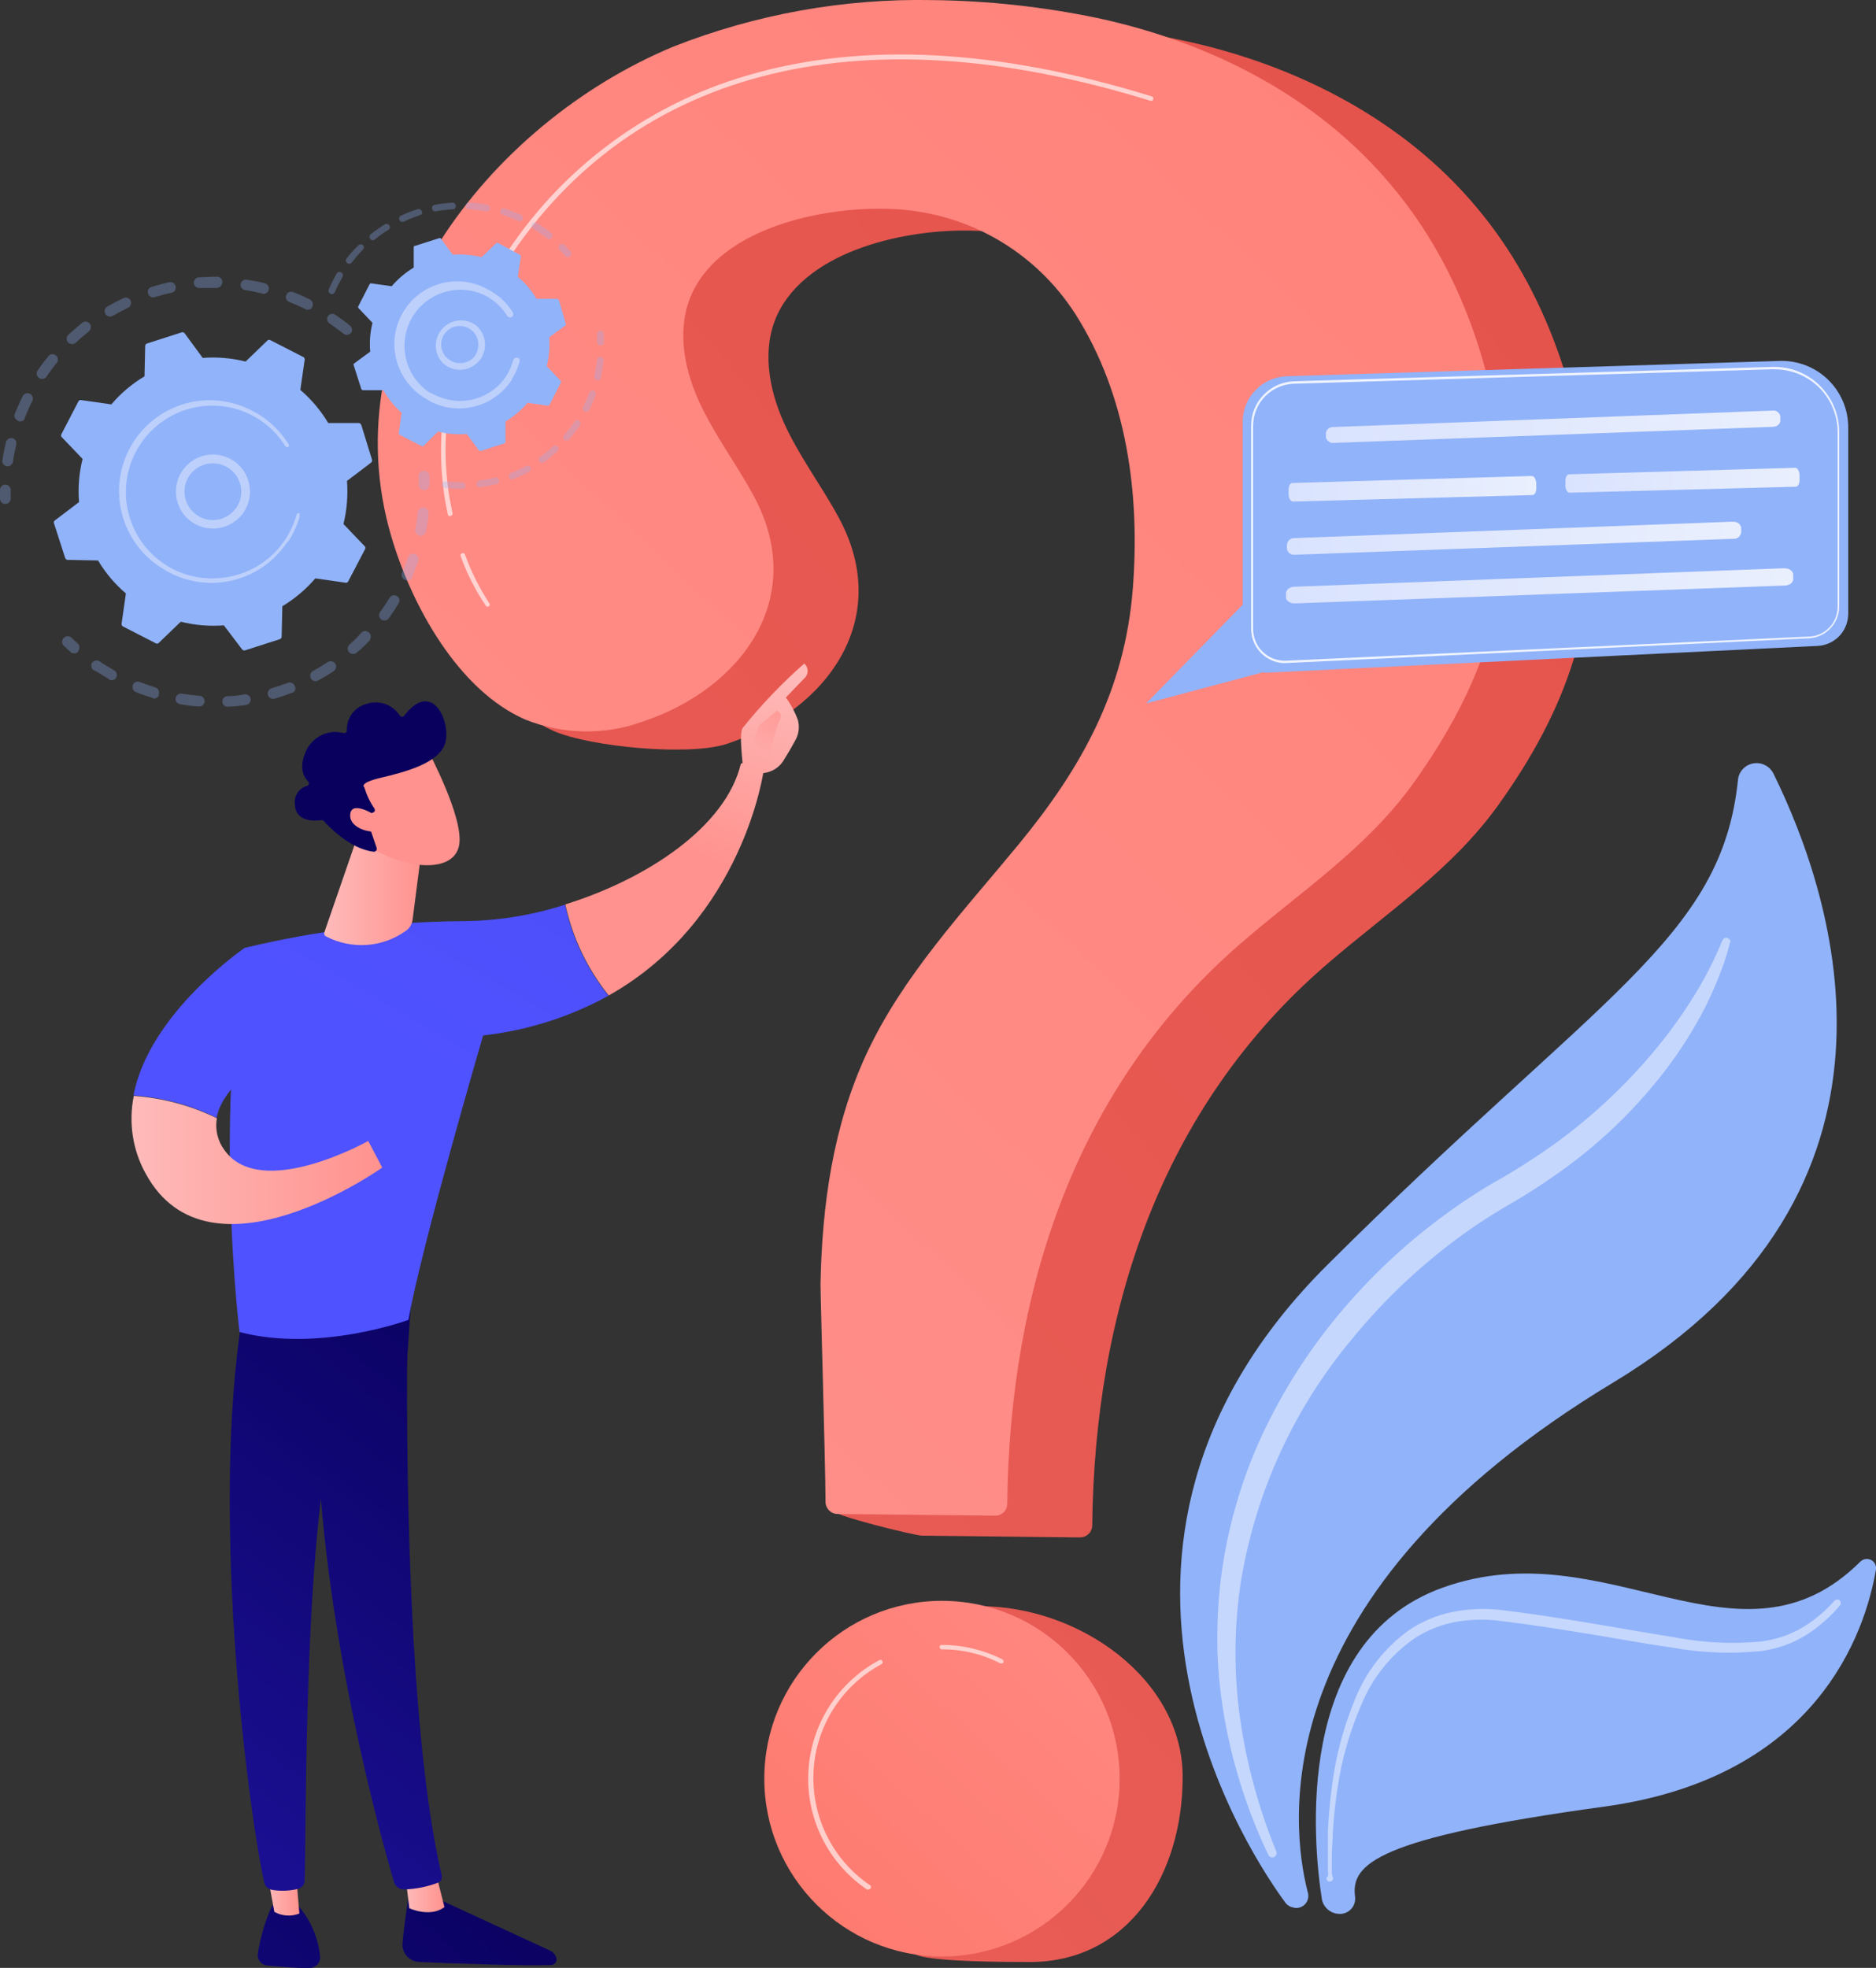 <svg xmlns="http://www.w3.org/2000/svg" xmlns:xlink="http://www.w3.org/1999/xlink" id="Layer_2" viewBox="0 0 190.57 199.86"><rect x="0" y="0" width="190.57" height="199.86" fill="#333333" stroke="none"/><defs><style>.cls-1{fill:url(#linear-gradient-2);}.cls-2{fill:url(#linear-gradient-17);}.cls-3{fill:url(#linear-gradient-15);}.cls-4{fill:url(#linear-gradient-18);}.cls-5{fill:url(#linear-gradient-14);}.cls-6{fill:url(#linear-gradient-20);}.cls-7{fill:url(#linear-gradient-6);}.cls-8{fill:url(#linear-gradient-11);}.cls-9{opacity:.47;}.cls-9,.cls-10,.cls-11{fill:#fff;isolation:isolate;}.cls-12{fill:url(#linear-gradient-10);}.cls-13{fill:#91b3fa;}.cls-14{fill:url(#linear-gradient-16);}.cls-15{fill:url(#linear-gradient-21);}.cls-16{fill:url(#linear-gradient-25);}.cls-17{fill:url(#linear-gradient-5);}.cls-18{opacity:.3;}.cls-19{fill:url(#linear-gradient-7);}.cls-20{fill:url(#linear-gradient-24);}.cls-21{fill:url(#linear-gradient-9);}.cls-22{fill:url(#linear-gradient-22);}.cls-23{fill:url(#linear-gradient-3);}.cls-24{fill:url(#linear-gradient);}.cls-10{opacity:.63;}.cls-25{fill:#bdd0fb;}.cls-26{fill:url(#linear-gradient-23);}.cls-27{fill:url(#linear-gradient-19);}.cls-28{fill:url(#linear-gradient-4);}.cls-29{fill:url(#linear-gradient-8);}.cls-11{opacity:.85;}.cls-30{fill:url(#linear-gradient-12);}.cls-31{fill:url(#linear-gradient-13);}</style><linearGradient id="linear-gradient" x1="346.75" y1="7543.95" x2="-21.87" y2="7229.95" gradientTransform="translate(0 7408.27) scale(1 -1)" gradientUnits="userSpaceOnUse"><stop offset="0" stop-color="#e1473d"></stop><stop offset="1" stop-color="#e9605a"></stop></linearGradient><linearGradient id="linear-gradient-2" x1="400.5" y1="7480.85" x2="31.88" y2="7166.86" xlink:href="#linear-gradient"></linearGradient><linearGradient id="linear-gradient-3" x1="2.64" y1="7245.04" x2="322.68" y2="7583.75" gradientTransform="translate(0 7408.27) scale(1 -1)" gradientUnits="userSpaceOnUse"><stop offset="0" stop-color="#ff928e"></stop><stop offset="1" stop-color="#fe7062"></stop></linearGradient><linearGradient id="linear-gradient-4" x1="132.75" y1="7268.55" x2="60.19" y2="7188.42" xlink:href="#linear-gradient-3"></linearGradient><linearGradient id="linear-gradient-5" x1="134.69" y1="7364.93" x2="180.85" y2="7364.93" gradientTransform="translate(0 7408.27) scale(1 -1)" gradientUnits="userSpaceOnUse"><stop offset="0" stop-color="#dae3fe"></stop><stop offset="1" stop-color="#e9effd"></stop></linearGradient><linearGradient id="linear-gradient-6" x1="130.73" y1="7353.61" x2="176.89" y2="7353.61" xlink:href="#linear-gradient-5"></linearGradient><linearGradient id="linear-gradient-7" x1="130.65" y1="7348.77" x2="182.17" y2="7348.77" xlink:href="#linear-gradient-5"></linearGradient><linearGradient id="linear-gradient-8" x1="130.89" y1="7358.62" x2="156.05" y2="7358.62" xlink:href="#linear-gradient-5"></linearGradient><linearGradient id="linear-gradient-9" x1="159.03" y1="7359.49" x2="182.81" y2="7359.49" xlink:href="#linear-gradient-5"></linearGradient><linearGradient id="linear-gradient-10" x1="55.62" y1="7219.71" x2="11.21" y2="7171.44" gradientTransform="translate(0 7408.27) scale(1 -1)" gradientUnits="userSpaceOnUse"><stop offset="0" stop-color="#09005d"></stop><stop offset="1" stop-color="#1a0f91"></stop></linearGradient><linearGradient id="linear-gradient-11" x1="41.22" y1="7216.06" x2="45.15" y2="7216.06" gradientTransform="translate(0 7408.27) scale(1 -1)" gradientUnits="userSpaceOnUse"><stop offset="0" stop-color="#febbba"></stop><stop offset="1" stop-color="#ff928e"></stop></linearGradient><linearGradient id="linear-gradient-12" x1="59.12" y1="7274.32" x2="21.33" y2="7223.14" xlink:href="#linear-gradient-10"></linearGradient><linearGradient id="linear-gradient-13" x1="45.67" y1="7228.86" x2="1.27" y2="7180.59" xlink:href="#linear-gradient-10"></linearGradient><linearGradient id="linear-gradient-14" x1="27" y1="7216.36" x2="30.41" y2="7216.36" xlink:href="#linear-gradient-11"></linearGradient><linearGradient id="linear-gradient-15" x1="52.4" y1="7279.28" x2="14.61" y2="7228.1" xlink:href="#linear-gradient-10"></linearGradient><linearGradient id="linear-gradient-16" x1="39" y1="7302.09" x2="99.25" y2="7405.84" gradientTransform="translate(0 7408.27) scale(1 -1)" gradientUnits="userSpaceOnUse"><stop offset="0" stop-color="#4f52ff"></stop><stop offset="1" stop-color="#4042e2"></stop></linearGradient><linearGradient id="linear-gradient-17" x1="74.46" y1="7342.49" x2="67.51" y2="7322.61" xlink:href="#linear-gradient-11"></linearGradient><linearGradient id="linear-gradient-18" x1="80.46" y1="7340.39" x2="73.5" y2="7320.51" xlink:href="#linear-gradient-11"></linearGradient><linearGradient id="linear-gradient-19" x1="75.06" y1="7327.71" x2="80.3" y2="7338.28" xlink:href="#linear-gradient-11"></linearGradient><linearGradient id="linear-gradient-20" x1="26.49" y1="7309.36" x2="86.73" y2="7413.11" xlink:href="#linear-gradient-16"></linearGradient><linearGradient id="linear-gradient-21" x1="13.36" y1="7290.47" x2="38.83" y2="7290.47" xlink:href="#linear-gradient-11"></linearGradient><linearGradient id="linear-gradient-22" x1="32.93" y1="7317.76" x2="43.01" y2="7317.76" xlink:href="#linear-gradient-11"></linearGradient><linearGradient id="linear-gradient-23" x1="58.5" y1="7316.17" x2="47.35" y2="7322.97" xlink:href="#linear-gradient-11"></linearGradient><linearGradient id="linear-gradient-24" x1="41.89" y1="7327.4" x2="56.29" y2="7316.04" xlink:href="#linear-gradient-10"></linearGradient><linearGradient id="linear-gradient-25" x1="55.59" y1="7313.69" x2="45.55" y2="7319.8" xlink:href="#linear-gradient-11"></linearGradient></defs><g id="Layer_1-2"><path class="cls-13" d="m131.43,193.73c-.17-.02-.33-.07-.48-.16-.15-.09-.28-.2-.38-.34-3-4.05-24.84-35.75,4.23-64.73,27.59-27.51,40.1-33.11,41.75-49.31.04-.41.22-.79.5-1.09.28-.3.65-.5,1.06-.57.4-.07.82-.01,1.19.18.37.18.66.48.85.85,6.26,12.72,16.03,42.38-16.29,61.86-35.66,21.49-32.74,45.03-31.02,51.73.07.2.08.42.04.64-.04.21-.14.41-.28.57-.14.16-.33.28-.53.35-.2.07-.42.08-.64.04Z"></path><path class="cls-13" d="m135.85,194.36c-.4-.05-.76-.23-1.05-.51s-.47-.64-.53-1.03c-.85-5.51-2.94-26.11,12.26-31.57,16.69-6.02,30.17,9.54,42.44-2.64.14-.14.32-.24.52-.27.2-.03.4,0,.58.09.18.09.32.24.41.42.09.18.12.38.08.58-1.09,6.35-5.96,21.09-27.6,24.05-23.16,3.18-25.74,5.84-25.31,9.14.03.24.01.48-.07.71-.08.23-.2.43-.38.6-.17.17-.38.3-.6.37-.23.07-.47.1-.71.06h-.04Z"></path><path class="cls-9" d="m175.76,95.67c-.29,1.17-.66,2.32-1.12,3.43-.43,1.12-.93,2.22-1.47,3.29-1.11,2.15-2.4,4.2-3.86,6.13-2.92,3.84-6.38,7.24-10.27,10.08-1.94,1.41-3.95,2.72-6.03,3.91-1.99,1.16-3.9,2.44-5.72,3.84-3.66,2.8-6.98,6.02-9.9,9.58-5.95,7.09-9.87,15.66-11.35,24.8-.69,4.58-.71,9.23-.07,13.81.67,4.63,1.9,9.16,3.68,13.49.05.11.04.23,0,.34-.05.11-.13.2-.24.24-.11.04-.23.04-.33,0-.11-.04-.19-.12-.24-.23-2.07-4.33-3.55-8.92-4.41-13.64-.43-2.36-.69-4.74-.76-7.14-.06-2.4.06-4.8.34-7.19.6-4.79,1.89-9.47,3.84-13.88,1.97-4.39,4.49-8.52,7.51-12.26,3.02-3.75,6.47-7.13,10.3-10.06,1.91-1.47,3.9-2.83,5.98-4.05,2.01-1.12,3.96-2.35,5.85-3.68,3.76-2.66,7.17-5.78,10.16-9.28,1.5-1.75,2.88-3.61,4.12-5.56,1.25-1.94,2.32-3.99,3.19-6.13.04-.1.12-.18.22-.23s.21-.05.32-.01c.08.03.15.08.21.15.05.07.08.15.09.24Z"></path><path class="cls-9" d="m134.89,190.59c.04-.19.04-.39,0-.58v-3.97c.07-1.51.2-3.02.4-4.52.37-3.03,1.15-5.99,2.3-8.81,1.13-2.91,3.09-5.42,5.64-7.22,1.32-.86,2.78-1.47,4.33-1.78,1.53-.3,3.09-.38,4.64-.23,6.03.7,11.94,1.85,17.87,2.8,2.91.56,5.89.71,8.84.43.72-.1,1.43-.26,2.12-.48.68-.23,1.34-.53,1.97-.88,1.26-.75,2.4-1.69,3.37-2.8.07-.07.16-.11.26-.11s.19.04.26.11c.06.07.1.16.1.26s-.04.19-.1.26c-1,1.19-2.18,2.21-3.49,3.03-.67.41-1.38.75-2.12,1.01-.74.26-1.5.44-2.27.56-3.04.32-6.12.21-9.13-.34-2.99-.42-5.94-.98-8.91-1.46-2.97-.48-5.96-.94-8.9-1.29-1.45-.16-2.92-.1-4.35.17-1.42.28-2.77.83-3.98,1.61-2.43,1.67-4.31,4.01-5.43,6.73-1.2,2.74-2.02,5.62-2.45,8.58-.22,1.47-.38,2.97-.47,4.46,0,.75-.09,1.5-.1,2.24v1.68c-.01.19.01.38.09.55.02.04.03.08.04.13,0,.05,0,.09-.01.13-.01.04-.04.08-.07.12-.03.03-.07.06-.11.08-.04.02-.08.03-.13.04-.04,0-.09,0-.13-.01-.04-.01-.08-.04-.11-.07-.03-.03-.06-.07-.08-.11-.02-.04-.03-.09-.03-.13s0-.09.03-.14l.11-.06Z"></path><path class="cls-24" d="m103.38,2.28c-9.01-.18-17.97,1.43-26.35,4.75-18.87,7.84-34.89,28.56-28.63,49.75,2.03,6.88.97,14.47,7.82,17.45,3.68,1.62,13.8,2.59,17.64,1.31,10.2-3.4,16.9-12.67,11.36-22.94-1.78-3.3-4.08-6.3-5.61-9.72-1.53-3.42-2.23-7.46-.67-10.87,3.08-6.67,13.27-8.79,19.89-8.58,3.82.07,7.55,1.09,10.88,2.96,3.33,1.87,6.14,4.54,8.19,7.76,5.23,8.27,6.57,18.31,5.8,27.9-.82,10.25-5.14,18.09-11.62,25.96-5.58,6.78-11.72,13.28-15.43,21.24-3.41,7.36-4.51,15.39-4.67,23.39,0,1.55-7.72,16.14-7.7,20.6,0,.63,8.74,2.72,9.36,2.72l16.02.18c.17,0,.33-.02.49-.08.16-.06.3-.15.42-.26.12-.11.22-.25.28-.41.07-.15.1-.32.1-.48.25-21.69,6.91-42.38,23.8-56.95,6.13-5.3,12.76-9.61,17.53-16.31,6.81-9.53,10.17-18.92,9.2-30.66-.88-10.74-4.42-21.5-11.42-29.85-7.51-9.04-18.54-14.63-30-17.05-5.48-1.16-11.07-1.76-16.67-1.81Z"></path><path class="cls-1" d="m120.14,180.46c0,9.97-5.53,18.8-15.5,18.8-2.16,0-9.47,0-11.39-.67-6.96-2.51-6.99-7.85-6.99-15.67,0-9.98,3.37-19.79,13.35-19.79s20.53,7.36,20.53,17.34Z"></path><path class="cls-23" d="m94.74.01c-9.01-.18-17.97,1.43-26.35,4.73-18.87,7.84-34.93,28.57-28.62,49.81,2.03,6.88,6.74,15.54,13.59,18.53,3.79,1.52,8.01,1.61,11.86.23,10.2-3.38,16.9-12.66,11.35-22.94-1.78-3.29-4.07-6.3-5.61-9.71-1.54-3.41-2.23-7.47-.66-10.87,3.06-6.67,13.26-8.79,19.88-8.58,3.82.08,7.56,1.1,10.89,2.97,3.33,1.87,6.14,4.54,8.2,7.76,5.23,8.27,6.56,18.31,5.8,27.9-.82,10.25-5.15,18.09-11.63,25.96-5.58,6.77-11.72,13.28-15.42,21.23-3.41,7.36-4.52,15.4-4.67,23.4,0,1.54.49,17.72.51,22.17.02.3.14.58.36.8.21.21.49.34.8.36l16.01.17c.17.01.33-.01.49-.07.16-.06.3-.15.42-.26.12-.11.22-.25.28-.41.07-.15.1-.32.1-.49.24-21.69,6.91-42.38,23.79-56.95,6.13-5.3,12.76-9.61,17.54-16.31,6.8-9.54,10.17-18.92,9.19-30.66-.88-10.75-4.41-21.51-11.42-29.85-7.53-9.1-18.48-14.65-29.99-17.11C105.93.68,100.34.07,94.74.01Z"></path><path class="cls-28" d="m95.69,198.7c9.97,0,18.05-8.09,18.05-18.06s-8.08-18.06-18.05-18.06-18.05,8.09-18.05,18.06,8.08,18.06,18.05,18.06Z"></path><path class="cls-10" d="m45.71,52.43c-.05,0-.1-.02-.14-.05-.04-.03-.07-.08-.08-.13-1.23-5.71-1.45-14.72,4.9-24.85,5.73-9.61,14.89-16.68,25.64-19.77,11.61-3.4,25.39-2.66,40.97,2.16.06.02.11.06.14.11.03.06.04.12.02.18-.02.06-.06.11-.11.14-.06.03-.12.04-.18.02C86.94.96,63.48,7.14,50.8,27.64c-6.31,10.04-6.08,18.87-4.83,24.47.01.06,0,.13-.04.18-.03.05-.09.09-.15.1l-.07.04Z"></path><path class="cls-10" d="m49.54,61.63s-.07-.01-.1-.03c-.03-.02-.06-.04-.08-.07-1.06-1.57-1.92-3.26-2.56-5.04-.01-.03-.02-.06-.02-.09,0-.03,0-.06.02-.09.01-.03.03-.05.05-.07.02-.02.05-.04.07-.05.03-.01.06-.02.09-.02.03,0,.06,0,.09.02.03.01.05.03.08.05.02.02.04.05.05.08.63,1.72,1.45,3.37,2.45,4.91.02.02.04.04.05.07.01.03.02.06.02.09s0,.06-.02.09c-.01.03-.03.05-.05.07-.02.02-.04.04-.06.05-.02.01-.05.02-.08.02Z"></path><path class="cls-10" d="m101.73,168.93h-.11c-1.84-.94-3.87-1.43-5.93-1.42-.03,0-.06,0-.09-.01-.03-.01-.05-.03-.08-.05-.02-.02-.04-.05-.05-.07-.01-.03-.02-.06-.02-.09,0-.03,0-.06.01-.09.01-.03.03-.06.05-.08s.05-.04.08-.05.06-.02.09-.01c2.13,0,4.23.5,6.13,1.46.06.03.1.08.12.14s.02.12,0,.18c-.02.03-.05.05-.09.07-.03.02-.07.03-.11.03Z"></path><path class="cls-10" d="m88.22,191.91s-.09.01-.14,0c-1.94-1.32-3.51-3.11-4.56-5.21-1.04-2.1-1.53-4.44-1.4-6.78.12-2.34.85-4.62,2.11-6.6s3.01-3.6,5.08-4.71c.03-.01.06-.02.09-.03.03,0,.06,0,.09,0,.03,0,.06.02.08.04.02.02.04.04.06.07.01.03.02.06.03.09,0,.03,0,.06,0,.09,0,.03-.02.06-.04.08-.02.02-.04.04-.07.06-2,1.07-3.68,2.64-4.89,4.55-1.21,1.91-1.91,4.11-2.02,6.37-.11,2.26.36,4.52,1.37,6.54,1.01,2.03,2.53,3.76,4.41,5.02.04.04.06.1.06.16s-.02.12-.06.16c-.02.02-.05.04-.08.05-.03.01-.07.02-.1.02Z"></path><g class="cls-18"><path class="cls-13" d="m35.64,33.81c-.04.06-.1.1-.16.14-.06.03-.13.06-.2.06-.07,0-.14,0-.21-.02-.07-.02-.13-.06-.18-.1-.47-.37-.94-.72-1.43-1.05-.12-.08-.2-.21-.22-.34-.03-.14,0-.28.08-.4.08-.12.21-.2.34-.22.14-.03.28,0,.4.08.51.36,1.02.72,1.51,1.12.1.09.17.21.19.34.02.13,0,.27-.08.38l-.02.04Zm-4.63-2.43c-.53-.26-1.08-.5-1.62-.71-.07-.03-.13-.06-.18-.11-.05-.05-.09-.11-.12-.17-.03-.07-.04-.14-.05-.21,0-.07.01-.14.04-.21.03-.07.06-.13.11-.18.05-.05.11-.09.17-.12.07-.03.14-.04.21-.05.07,0,.14.01.21.04.58.22,1.15.48,1.7.75.13.07.23.18.27.32.05.14.04.29-.03.42v.06c-.08.12-.19.2-.33.23-.13.03-.28.02-.4-.05Zm-4.36-1.57c-.58-.13-1.15-.26-1.74-.34-.14-.02-.27-.1-.36-.21-.09-.12-.12-.26-.1-.4.02-.14.1-.27.21-.36.12-.09.26-.12.4-.1.61.1,1.23.21,1.84.36.14.04.26.13.33.25.08.12.1.27.07.41l-.07.17c-.07.1-.16.18-.27.22-.11.04-.24.05-.35.01h.04Zm-4.61-.56h-1.76c-.14.01-.29-.04-.4-.13-.11-.09-.18-.23-.19-.37-.01-.14.04-.29.13-.4.09-.11.23-.18.37-.19.63,0,1.23-.07,1.86-.06.07,0,.14.01.21.04s.13.07.18.12c.05.05.09.11.12.18.03.07.04.14.03.21,0,.1-.03.21-.09.29-.05.09-.12.17-.21.22-.09.05-.19.08-.29.08h.04Zm-4.61.48c-.58.12-1.15.28-1.72.45-.07.02-.14.03-.21.02-.07,0-.14-.03-.2-.06-.06-.03-.12-.08-.16-.14-.04-.06-.08-.12-.1-.19-.02-.07-.03-.14-.03-.21,0-.07.03-.14.06-.2.03-.06.08-.12.13-.16.06-.04.12-.08.19-.1.59-.18,1.23-.34,1.8-.48.11-.02.22-.01.32.03.1.04.19.11.25.2.06.09.1.19.1.3,0,.11-.03.21-.08.31-.04.06-.1.11-.17.15-.07.04-.14.07-.21.08h.04Zm-4.42,1.53c-.54.26-1.07.53-1.57.82-.13.07-.27.09-.41.05-.14-.04-.26-.13-.33-.25-.04-.06-.06-.13-.07-.2-.01-.07,0-.14.01-.21s.05-.14.09-.19c.04-.06.1-.1.16-.14.54-.31,1.09-.6,1.65-.86.11-.05.23-.07.34-.05.12.02.22.08.3.17s.12.2.13.32c0,.12-.02.24-.09.34-.05.09-.13.16-.22.2ZM.69,47.35c-.07-.01-.14-.03-.2-.07-.06-.04-.12-.09-.16-.14-.04-.06-.07-.12-.09-.19-.02-.07-.02-.14,0-.21.09-.61.21-1.22.36-1.83.03-.14.12-.26.25-.34.12-.08.27-.1.41-.07.07.02.13.05.19.09.06.04.11.1.14.16.04.06.06.13.07.2,0,.07,0,.14-.01.21-.13.56-.25,1.15-.33,1.74-.01.08-.04.15-.09.21-.06.09-.14.16-.23.2-.1.04-.2.06-.31.04Zm8.36-13.71c-.45.37-.91.75-1.34,1.15-.1.1-.24.16-.39.16s-.28-.06-.39-.16c-.05-.05-.09-.11-.12-.18-.03-.07-.04-.14-.04-.21s.01-.14.04-.21c.03-.07.07-.13.12-.18.45-.42.93-.82,1.42-1.23.1-.08.23-.12.36-.12.13,0,.25.05.35.14.1.09.16.21.17.34.01.13-.02.26-.09.37-.02.05-.06.09-.1.12Zm-7.24,9.07c-.13-.05-.24-.16-.3-.29-.06-.13-.06-.28,0-.42.23-.56.48-1.14.76-1.69.02-.08.06-.15.12-.2.05-.06.12-.11.19-.14.07-.03.15-.05.23-.04.08,0,.16.02.23.06.07.03.13.08.18.15.05.06.09.13.11.21.02.08.02.16,0,.24-.01.08-.04.15-.09.22-.27.53-.5,1.08-.72,1.62,0,.03,0,.07,0,.1-.07.12-.18.21-.31.25-.13.04-.27.03-.4-.04Zm3.93-5.83c-.37.45-.72.93-1.05,1.42-.09.1-.21.17-.34.18-.13.02-.27-.01-.38-.09-.11-.08-.19-.19-.23-.32-.03-.13-.02-.27.04-.39.36-.5.72-1.01,1.12-1.48.08-.12.21-.2.35-.22.14-.02.29.01.41.1.12.08.2.21.22.35.02.14-.01.29-.1.41l-.04.04Z"></path><path class="cls-13" d="m1,50.94c.05-.1.08-.21.09-.32v-.86c0-.14-.06-.28-.16-.38-.1-.1-.24-.16-.38-.17-.07,0-.14.01-.21.04-.07.03-.13.07-.18.12-.05.05-.09.11-.12.18-.03.07-.04.14-.04.21v.9c0,.07.02.14.05.21.03.07.07.12.12.17.05.05.11.09.18.11.07.02.14.04.21.03.09,0,.17-.03.25-.07.08-.04.14-.1.19-.17Z"></path></g><g class="cls-18"><path class="cls-13" d="m7.98,66.06c.07-.11.1-.24.09-.37-.02-.13-.08-.25-.17-.33-.21-.19-.42-.38-.63-.59-.05-.05-.12-.09-.19-.12-.07-.03-.14-.04-.22-.04-.07,0-.15.02-.21.05-.07.03-.13.07-.18.13-.05.05-.09.12-.12.19-.03.07-.04.14-.04.22,0,.07.02.15.05.21.03.07.07.13.13.18l.65.61c.05.05.11.09.18.12.07.03.14.04.21.04s.14-.01.21-.04c.07-.03.13-.07.18-.12.04-.04.06-.09.06-.15Z"></path><path class="cls-13" d="m39.49,62.79c-.04.06-.09.11-.15.15-.06.04-.13.06-.2.07-.07.01-.14,0-.21,0-.07-.02-.14-.05-.19-.09-.12-.08-.2-.21-.22-.35-.03-.14,0-.29.09-.41.34-.47.66-.96.97-1.45.04-.06.09-.11.14-.16.06-.04.12-.07.19-.09.07-.02.14-.02.21,0,.07.01.14.04.2.07.06.04.11.09.16.14.04.06.07.12.09.19.02.07.02.14,0,.21-.01.07-.04.14-.07.2-.13.21-.26.43-.4.64-.15.21-.39.6-.6.88Zm1.65-3.89c-.13-.05-.23-.15-.29-.27-.06-.12-.08-.26-.04-.39.23-.53.44-1.08.63-1.62.04-.14.14-.25.27-.32.13-.07.28-.08.42-.04.14.05.25.15.32.28s.08.28.04.42c-.2.58-.42,1.15-.66,1.72v.07c-.08.1-.19.17-.31.19-.12.03-.25.01-.36-.04Zm-3.57,6.13c-.42.44-.86.87-1.31,1.23-.1.1-.24.16-.39.16s-.28-.06-.39-.16c-.05-.05-.09-.11-.12-.18-.03-.07-.04-.14-.04-.21s.01-.14.04-.21c.03-.07.07-.13.12-.18.43-.38.85-.78,1.23-1.23.05-.05.11-.09.18-.12.07-.03.14-.04.21-.04s.14.01.21.04c.07.03.13.07.18.12.09.09.15.21.17.33s-.01.26-.08.36v.07Zm5.05-10.63c-.14-.03-.27-.11-.35-.23-.08-.12-.11-.27-.09-.41.11-.57.19-1.14.25-1.72.02-.14.09-.28.2-.37.11-.09.26-.14.4-.12.07,0,.14.03.21.06.06.03.12.08.17.14.05.06.08.12.1.19.02.07.03.14.02.21,0,.6-.15,1.23-.26,1.81-.02.07-.04.14-.09.2-.05.1-.13.18-.23.23-.1.05-.21.07-.32.05v-.05Zm-8.73,13.77c-.5.33-1.03.65-1.57.94-.06.03-.13.06-.2.07-.07,0-.14,0-.21-.02-.07-.02-.13-.05-.19-.1-.06-.04-.1-.1-.14-.16-.07-.13-.09-.28-.05-.42.04-.14.13-.26.26-.33.51-.28,1.01-.58,1.5-.91.12-.08.27-.11.41-.08.14.03.27.11.35.24.06.09.09.19.09.3s-.03.21-.09.3c-.04.06-.1.12-.16.16Zm-4.26,2.2c-.56.22-1.15.42-1.74.59-.14.04-.29.02-.41-.05-.13-.07-.22-.18-.26-.32-.04-.14-.03-.29.04-.42.07-.13.19-.22.33-.27.56-.16,1.12-.35,1.65-.55.14-.05.29-.05.42.01.13.06.24.17.29.31.04.08.06.16.06.24s-.02.17-.06.25c-.04.05-.08.1-.14.14-.05.04-.12.06-.18.07Zm-4.64,1.23c-.6.09-1.23.15-1.83.18-.07,0-.14,0-.21-.03-.07-.02-.13-.06-.18-.1-.05-.05-.1-.1-.13-.17-.03-.06-.05-.13-.05-.2,0-.07,0-.15.02-.21.02-.07.06-.13.11-.19.05-.05.11-.1.17-.13.07-.03.14-.05.21-.05.58,0,1.16-.06,1.73-.18.14-.02.29.01.41.1.12.08.2.21.22.35.02.14-.02.29-.1.41-.09.12-.22.19-.36.22Zm-4.8.14c-.6,0-1.23-.11-1.81-.21-.08,0-.16-.02-.23-.05-.07-.03-.13-.08-.19-.14-.05-.06-.09-.13-.11-.21-.02-.08-.03-.16-.01-.23.01-.08.04-.15.09-.22.04-.07.1-.12.17-.16.07-.04.14-.07.22-.08.08-.01.16,0,.23.02.56.09,1.15.16,1.73.2.14.01.28.08.37.19.09.11.14.25.13.4,0,.09-.04.18-.09.26-.06.08-.13.15-.22.19-.09.04-.19.06-.28.06Zm-4.72-.88c-.59-.17-1.23-.38-1.73-.6-.12-.06-.21-.17-.25-.3-.05-.13-.04-.27,0-.39.05-.13.14-.23.26-.29.12-.06.26-.08.39-.04.54.21,1.09.4,1.64.58.07.02.13.06.19.1.06.05.1.1.13.17.03.06.05.13.06.21,0,.07,0,.14-.03.21,0,.04,0,.09,0,.13-.06.12-.16.21-.29.26-.12.05-.26.05-.39,0v-.04Zm-4.41-1.9c-.39-.22-.78-.45-1.15-.7l-.4-.2c-.06-.04-.11-.09-.15-.15-.04-.06-.07-.13-.08-.2-.01-.07-.01-.14,0-.21.01-.07.04-.14.08-.19.04-.06.09-.11.15-.15s.13-.07.2-.08c.07-.01.14-.01.21,0,.07.01.14.04.19.08l.38.26,1.1.66c.13.07.22.19.26.33.04.14.02.29-.05.42-.04.06-.09.11-.15.15-.06.04-.12.07-.19.09-.07.01-.14.02-.21,0-.07-.01-.14-.04-.2-.08v-.04Z"></path><path class="cls-13" d="m43.53,49.53c.06-.1.09-.21.09-.32v-.9c-.01-.14-.08-.28-.19-.37-.11-.09-.25-.14-.4-.13-.07,0-.14.02-.21.06-.06.03-.12.08-.17.13-.05.05-.08.12-.1.19-.02.07-.03.14-.02.21v.85c0,.14.07.28.17.38.11.1.25.15.39.15.09,0,.17-.03.25-.07.08-.04.14-.1.19-.17Z"></path></g><path class="cls-13" d="m36.68,43.14c-.02-.05-.05-.1-.09-.13s-.1-.05-.15-.05h-3.1c-.76-1.27-1.71-2.4-2.83-3.36l.44-3.07c0-.05,0-.11-.03-.16-.02-.05-.06-.09-.11-.11l-3.32-1.7s-.09-.05-.15-.05-.1.02-.15.05l-2.24,2.16c-1.42-.36-2.9-.48-4.36-.37l-1.84-2.51s-.08-.07-.13-.09c-.05-.02-.1-.01-.15,0l-3.55,1.14s-.09.05-.12.09c-.03.04-.05.09-.05.14l-.07,3.1c-1.27.76-2.41,1.72-3.37,2.85l-3.08-.44c-.05,0-.11,0-.15.02-.05.02-.08.06-.11.11l-1.72,3.31s-.05.09-.05.15.02.1.05.15l2.14,2.24c-.36,1.43-.48,2.91-.36,4.38l-2.45,1.86s-.08.07-.1.12c-.02.05-.02.11,0,.16l1.14,3.54s.05.09.09.13.09.05.14.06l3.11.06c.75,1.26,1.71,2.4,2.83,3.35l-.44,3.08c0,.05,0,.11.03.16.02.05.06.09.11.11l3.31,1.7s.09.05.15.05.1-.02.15-.05l2.26-2.18c1.43.36,2.91.48,4.38.37l1.86,2.45s.08.07.13.09.11.01.16,0l3.55-1.14s.09-.05.12-.09c.03-.04.05-.09.05-.14l.07-3.11c1.26-.76,2.39-1.71,3.35-2.83l3.08.44c.05.01.11,0,.15-.02.05-.02.08-.06.11-.11l1.7-3.25s.05-.09.05-.15-.02-.1-.05-.15l-2.18-2.28c.35-1.43.47-2.91.36-4.38l2.45-1.86s.07-.08.09-.13c.02-.05.01-.11,0-.16l-1.09-3.54Z"></path><path class="cls-25" d="m24.47,52.39c-.64.73-1.54,1.19-2.51,1.28-.97.08-1.94-.21-2.69-.82-.76-.61-1.25-1.5-1.37-2.46-.12-.97.14-1.94.72-2.72.58-.78,1.45-1.3,2.41-1.46.96-.16,1.95.07,2.75.62.8.56,1.35,1.4,1.54,2.36.19.96,0,1.95-.52,2.77-.1.16-.21.3-.33.44Zm-5.72-2.29c.04.67.31,1.3.76,1.79.45.49,1.06.81,1.72.9s1.33-.05,1.9-.4c.57-.35,1-.88,1.22-1.51.22-.63.21-1.32-.02-1.94-.23-.63-.67-1.15-1.25-1.49s-1.25-.46-1.91-.36c-.66.1-1.26.43-1.7.93-.1.11-.19.22-.27.34-.33.52-.49,1.13-.45,1.74Z"></path><path class="cls-25" d="m29.3,54.97c.17-.26.33-.54.47-.82.05-.09.1-.18.13-.27.22-.44.39-.9.53-1.37v-.18s.02-.07.01-.11c0-.04-.02-.07-.05-.1-.03,0-.06,0-.09,0-.03,0-.06.01-.08.03-.03.01-.05.03-.06.06-.02.02-.03.05-.04.08-.48,1.72-1.47,3.26-2.85,4.41-1.38,1.14-3.07,1.84-4.85,2-1.69.17-3.39-.15-4.9-.93-.27-.14-.52-.29-.77-.45-1.88-1.23-3.21-3.14-3.73-5.33-.52-2.19-.17-4.49.96-6.43,1.13-1.94,2.96-3.38,5.11-4.01,2.15-.63,4.47-.42,6.47.61l.77.44c1.07.7,1.98,1.63,2.66,2.72l.07.07s.08.03.12.03.08-.01.12-.03c.04-.04.06-.1.06-.15s-.02-.11-.06-.15c-.71-1.14-1.67-2.12-2.79-2.86-.26-.17-.53-.33-.81-.47-2.11-1.14-4.58-1.42-6.88-.77-2.31.65-4.27,2.17-5.48,4.25-1.2,2.07-1.55,4.54-.97,6.86.58,2.33,2.04,4.34,4.08,5.6.27.17.54.33.82.48,2.03,1.04,4.37,1.29,6.57.71,2.2-.58,4.11-1.96,5.36-3.87l.1-.02Z"></path><g class="cls-18"><path class="cls-13" d="m57.97,25.96c.04-.06.06-.13.06-.2s-.02-.14-.06-.2l-.59-.64s-.07-.08-.11-.1c-.04-.03-.09-.04-.14-.04-.05,0-.1,0-.15.02-.05.02-.09.04-.13.08-.04.04-.06.08-.08.13-.02.05-.02.1-.02.15,0,.05.02.1.04.14.03.04.06.08.1.11l.55.6s.07.06.11.08c.04.02.09.03.13.03s.09,0,.13-.03c.04-.02.08-.04.11-.08,0,0-.05,0,.04-.04Z"></path><path class="cls-13" d="m56.02,24.19s-.07.06-.11.08c-.04.02-.09.03-.13.03s-.09,0-.13-.03c-.04-.02-.08-.04-.11-.08-.37-.29-.75-.56-1.14-.82l-.26-.16c-.08-.05-.13-.12-.15-.21-.02-.09,0-.18.04-.26.05-.07.13-.12.21-.15.09-.02.18,0,.25.03l.27.16c.43.27.84.56,1.23.88.06.05.11.13.12.21.01.08,0,.16-.04.23l-.05.07Zm-3.38-1.75c-.51-.23-1.05-.44-1.59-.63-.04-.01-.08-.03-.12-.06s-.06-.06-.08-.1c-.02-.04-.03-.08-.04-.13,0-.04,0-.09.02-.13.01-.04.03-.08.06-.12.03-.03.06-.06.1-.08s.08-.03.13-.04.09,0,.13.02c.57.19,1.12.4,1.67.65.08.04.14.11.18.19.03.08.03.18,0,.26-.02.04-.04.08-.08.11-.03.03-.07.05-.11.07-.04.01-.09.02-.13.02-.04,0-.09-.02-.13-.04Zm-3.25-.98c-.56-.1-1.12-.17-1.69-.21-.05,0-.1,0-.15,0-.05-.01-.09-.04-.13-.07-.04-.03-.07-.07-.09-.12-.02-.05-.03-.1-.03-.15s.01-.1.03-.15.05-.09.09-.12c.04-.03.08-.06.13-.07.05-.01.1-.01.15,0,.6.04,1.2.11,1.79.22.09.02.16.07.21.14.05.07.07.16.06.25,0,.04,0,.08,0,.12-.04.06-.1.1-.16.13-.07.03-.14.03-.21.02Zm-3.41-.21c-.57.04-1.14.11-1.7.21-.09.02-.18,0-.25-.05-.07-.05-.12-.13-.14-.22-.02-.09,0-.18.05-.25s.13-.12.22-.14c.59-.11,1.18-.18,1.78-.22.05,0,.09,0,.13.02.04.01.08.04.12.07.03.03.06.07.08.11.02.04.03.08.04.13,0,.09-.04.17-.09.24-.06.07-.14.11-.22.12Zm-3.37.63c-.54.17-1.08.38-1.59.63-.04.02-.08.03-.13.03-.04,0-.09,0-.13-.02-.04-.02-.08-.04-.11-.07-.03-.03-.06-.07-.07-.11-.02-.04-.03-.08-.04-.13,0-.04,0-.09.02-.13.01-.04.04-.08.07-.11.03-.03.07-.06.11-.07.54-.26,1.1-.48,1.68-.65.04-.02.09-.02.13-.02.04,0,.09.02.13.04.04.02.07.05.1.08.03.03.05.08.06.12.02.04.04.09.04.14s-.01.1-.04.14c-.03.03-.07.05-.11.06-.04.01-.08.02-.12.01v.06Zm-3.1,1.43c-.49.29-.95.62-1.4.98-.03.03-.07.06-.11.08-.04.02-.09.03-.13.03s-.09,0-.13-.03c-.04-.02-.08-.04-.11-.08-.06-.07-.09-.15-.09-.24s.03-.17.09-.24c.47-.37.96-.72,1.47-1.03.07-.04.14-.05.21-.04.07.01.14.04.19.1.05.05.09.12.1.19.01.07,0,.15-.04.21l-.06.06Zm-2.67,2.07c-.4.41-.77.85-1.12,1.31-.06.06-.14.1-.22.1-.08,0-.17-.02-.23-.07-.07-.05-.11-.13-.13-.21-.02-.08,0-.17.04-.24.38-.48.79-.94,1.23-1.36.06-.06.15-.1.24-.1s.17.03.24.1c.05.06.08.14.08.21s-.03.15-.08.21l-.05.04Zm-3.27,4.45s-.08-.04-.11-.07c-.03-.03-.05-.07-.07-.11-.02-.04-.02-.09-.02-.13,0-.04.01-.09.03-.13.2-.48.43-.95.69-1.41l.11-.2s.05-.07.09-.1c.04-.03.08-.05.12-.06.04-.01.09-.01.13,0,.04,0,.09.02.13.05.04.02.07.05.1.09.03.03.05.07.06.12.01.04.01.09,0,.13s-.02.09-.04.12l-.11.2c-.25.44-.47.88-.66,1.34-.04.08-.1.15-.18.18s-.17.04-.26,0Z"></path></g><g class="cls-18"><path class="cls-13" d="m58.93,43.18c-.33.49-.68.95-1.07,1.4-.03.04-.06.08-.1.11-.04.03-.09.05-.14.05-.05,0-.1,0-.15,0-.05-.01-.09-.04-.13-.07-.04-.03-.07-.07-.09-.12-.02-.05-.03-.09-.03-.14,0-.05.01-.1.03-.14.02-.04.05-.09.09-.12.37-.42.71-.87,1.02-1.34.05-.07.13-.13.21-.15.09-.02.18,0,.25.05.07.05.13.13.15.21.02.09,0,.18-.05.25h0Zm.44-1.39s-.08-.05-.1-.08c-.03-.03-.05-.07-.07-.12-.01-.04-.02-.09-.01-.13,0-.04.02-.09.04-.13.25-.49.47-.99.66-1.5.04-.07.1-.13.18-.16.08-.03.16-.03.24,0,.08.03.14.08.18.15.04.07.05.16.04.24-.2.55-.44,1.09-.7,1.62-.05.07-.12.12-.21.14-.08.02-.17,0-.25-.04Zm-2.75,4.06c-.44.39-.89.76-1.37,1.1-.07.05-.16.08-.25.06-.09-.01-.17-.06-.22-.14-.05-.08-.07-.17-.05-.26.02-.09.06-.17.14-.22.46-.32.9-.68,1.31-1.05.06-.06.15-.1.24-.1s.17.03.24.1c.04.06.07.13.07.2s-.02.14-.07.2l-.02.1Zm4-7.24c-.09-.02-.16-.07-.21-.15-.05-.08-.06-.17-.05-.25.13-.55.22-1.1.28-1.66,0-.04.02-.09.04-.13.02-.04.05-.08.08-.1.03-.03.07-.05.12-.06s.09-.02.13-.01c.09.01.17.06.22.12.06.07.09.15.08.24-.06.59-.16,1.18-.29,1.75,0,.03,0,.07,0,.1-.04.07-.1.12-.17.15-.07.03-.16.03-.23,0Zm-6.88,9.31c-.52.28-1.05.53-1.59.75-.08.03-.18.03-.26,0-.08-.04-.15-.1-.18-.19-.03-.08-.03-.18,0-.26.03-.08.1-.15.18-.18.52-.2,1.04-.43,1.53-.7.07-.04.14-.06.22-.05.08.01.15.05.2.1.05.06.08.13.09.21,0,.08-.02.15-.07.22-.03.04-.07.06-.12.07v.04Zm-3.28,1.23c-.57.15-1.15.26-1.73.34-.08,0-.16-.03-.22-.09-.06-.06-.1-.13-.11-.21-.01-.08,0-.17.05-.23.05-.07.11-.12.19-.14.56-.08,1.11-.18,1.65-.32.04-.01.09-.01.13,0,.04,0,.09.02.12.04.04.02.07.05.1.09.03.04.04.08.05.12.02.04.03.08.03.13s0,.09-.03.13c-.03.04-.06.08-.1.11-.04.03-.09.05-.14.06v-.02Zm-3.52.5c-.59,0-1.18-.02-1.76-.09-.04,0-.09-.02-.13-.04-.04-.02-.07-.05-.1-.09-.03-.04-.05-.08-.06-.12-.01-.04-.01-.09,0-.13,0-.04.01-.09.04-.13.02-.04.05-.07.08-.1.03-.03.07-.05.12-.06s.09-.01.13,0c.56.06,1.12.09,1.68.09.04,0,.09,0,.13.02.04.02.08.04.11.07.03.03.06.07.07.11.02.04.03.09.03.13.02.06.02.12,0,.18-.03.06-.08.1-.14.13-.06.03-.13.04-.19.03Z"></path><path class="cls-13" d="m61.34,34.94c.01-.06.01-.12,0-.18v-.86c0-.09-.05-.17-.12-.23s-.16-.09-.25-.09c-.09,0-.17.05-.23.12-.06.07-.09.16-.08.25v.82c0,.07.03.14.08.19.05.06.11.1.17.11.07.02.14.02.21,0,.07-.02.12-.07.16-.13h.05Z"></path></g><path class="cls-13" d="m56.74,30.48s-.03-.07-.06-.09c-.03-.02-.06-.03-.1-.04h-2.08c-.5-.85-1.15-1.61-1.9-2.24l.31-2.06s0-.07-.02-.1c-.02-.03-.05-.06-.08-.07l-2.19-1.19s-.06-.03-.1-.03-.07,0-.1.03l-1.5,1.43c-.96-.24-1.95-.32-2.93-.25l-1.23-1.67s-.06-.03-.09-.03-.07.01-.09.03l-2.38.76s-.04,0-.06,0c-.02,0-.04.02-.06.03-.02.02-.03.03-.04.05,0,.02-.01.04-.01.06v2.07c-.84.51-1.6,1.15-2.24,1.9l-2.07-.29s-.07,0-.1.01c-.03.02-.06.04-.07.07l-1.14,2.22s-.03.06-.03.1.01.07.03.1l1.43,1.51c-.24.95-.32,1.94-.23,2.92l-1.67,1.23s-.03.06-.03.09.01.07.03.09l.76,2.38s.03.07.06.09c.03.02.06.03.1.04h2.08c.49.86,1.12,1.64,1.86,2.29l-.29,2.06s0,.07.02.1c.02.03.04.06.07.08l2.22,1.14s.06.03.1.03.07,0,.1-.03l1.47-1.47c.96.24,1.95.32,2.93.25l1.23,1.67s.06.04.09.05.07.01.11,0l2.37-.77s.06-.03.09-.05.03-.06.04-.09v-2.08c.84-.51,1.6-1.15,2.24-1.9l2.05.29s.07,0,.1-.02c.03-.02.06-.04.08-.07l1.14-2.22s.03-.06.03-.1-.01-.07-.03-.1l-1.42-1.51c.24-.95.32-1.94.25-2.92l1.67-1.23s.03-.06.03-.09-.01-.07-.03-.09l-.69-2.4Z"></path><path class="cls-25" d="m48.63,36.69c-.45.51-1.08.82-1.75.86s-1.34-.18-1.85-.63c-.46-.46-.74-1.08-.76-1.73-.02-.65.21-1.29.64-1.78.43-.49,1.04-.8,1.69-.86.65-.06,1.3.13,1.81.54.5.45.81,1.08.86,1.75.03.55-.11,1.09-.4,1.56l-.23.29Zm-3.15-.28c.18.17.39.29.63.37.23.08.48.11.72.09.25,0,.5-.06.73-.17.23-.11.44-.26.6-.45.3-.37.46-.84.43-1.31,0-.38-.13-.74-.35-1.05-.22-.31-.52-.54-.88-.67-.35-.13-.74-.15-1.11-.07-.37.09-.7.29-.95.57l-.17.22c-.26.38-.36.85-.3,1.3.06.46.29.87.64,1.17Z"></path><path class="cls-25" d="m51.99,38.48c.12-.18.24-.36.33-.55.2-.39.35-.8.47-1.23.02-.07.01-.14-.01-.21-.03-.07-.07-.12-.13-.16h-.1c-.09-.02-.18,0-.26.04s-.13.12-.16.21c-.1.39-.25.77-.43,1.13-.43.84-1.07,1.56-1.86,2.07-.43.28-.89.51-1.37.67-.71.23-1.46.32-2.2.25-.74-.06-1.47-.27-2.13-.61l-.56-.26c-1.19-.81-2.03-2.04-2.35-3.45-.32-1.41-.09-2.88.63-4.13.73-1.25,1.9-2.17,3.28-2.58,1.38-.42,2.87-.29,4.16.35.17.1.33.18.49.29.7.45,1.29,1.05,1.73,1.77.03.04.07.07.11.1.06.04.14.06.22.06.08,0,.15-.04.2-.09.06-.05.09-.13.1-.2,0-.08-.01-.15-.05-.22-.49-.79-1.14-1.47-1.92-1.97-.18-.12-.37-.23-.56-.33-1.46-.85-3.2-1.08-4.83-.64-1.63.44-3.03,1.5-3.87,2.97-.85,1.46-1.08,3.2-.64,4.84.44,1.63,1.5,3.03,2.96,3.88l.56.33c1.42.71,3.04.86,4.57.43,1.52-.43,2.83-1.41,3.67-2.75Z"></path><path class="cls-13" d="m126.25,61.4l-9.82,10.04,11.77-3.14-1.95-6.9Z"></path><path class="cls-13" d="m184.62,65.6l-55.75,2.71c-.34.03-.68-.02-.99-.13-.32-.11-.61-.29-.86-.52-.25-.23-.44-.51-.58-.82-.13-.31-.2-.65-.2-.98v-23.04c0-1.2.47-2.35,1.31-3.21.83-.86,1.97-1.36,3.17-1.4l50.25-1.56c.89,0,1.77.17,2.6.51.82.34,1.57.84,2.2,1.47.63.63,1.13,1.38,1.47,2.2.34.82.51,1.71.51,2.6v18.87c0,.85-.31,1.66-.89,2.28-.58.61-1.38.98-2.22,1.02Z"></path><path class="cls-11" d="m130.54,67.35c-.91,0-1.78-.37-2.43-1.02-.64-.64-1.01-1.52-1.02-2.43v-20.69c0-1.17.47-2.3,1.3-3.14.82-.84,1.94-1.32,3.11-1.35l48.65-1.46c.87-.01,1.73.15,2.53.47.8.32,1.54.8,2.16,1.41.62.61,1.12,1.33,1.46,2.13.34.8.52,1.65.53,2.52v17.83c0,.83-.34,1.63-.92,2.23-.58.6-1.37.95-2.2.98l-53.04,2.51h-.13Zm49.66-29.85l-48.69,1.47c-1.12.02-2.18.47-2.97,1.26-.79.79-1.23,1.86-1.24,2.98v20.69c0,.43.09.86.26,1.26.17.4.42.76.74,1.06.31.3.68.53,1.09.68.41.15.84.22,1.27.2l53.04-2.45c.79,0,1.55-.33,2.11-.9.56-.57.86-1.33.86-2.13v-17.83c-.01-.84-.19-1.66-.52-2.43-.33-.77-.81-1.47-1.41-2.05-.6-.58-1.31-1.04-2.09-1.35-.78-.31-1.61-.46-2.45-.45Z"></path><path class="cls-17" d="m180.04,41.7l-44.59,1.67c-.18-.01-.37.05-.51.16-.14.12-.23.29-.25.47v.39c.03.18.14.35.29.46.15.11.34.16.52.13l44.59-1.63c.43,0,.78-.31.76-.65v-.4c-.01-.09-.05-.18-.09-.26-.05-.08-.11-.15-.19-.21-.08-.06-.16-.1-.25-.12-.09-.02-.18-.03-.28-.01Z"></path><path class="cls-7" d="m176.04,52.98l-44.54,1.67c-.19-.01-.38.05-.52.18-.14.12-.23.3-.25.49v.42c.03.19.13.35.28.46.15.11.34.16.53.14l44.57-1.62c.19.01.38-.05.52-.18.14-.13.23-.3.25-.49v-.45c-.04-.19-.14-.36-.3-.47-.16-.11-.35-.16-.54-.13Z"></path><path class="cls-19" d="m181.25,57.71l-49.75,1.88c-.49,0-.87.32-.86.67v.42c0,.34.42.61.89.6l49.77-1.81c.49,0,.88-.32.86-.67v-.45c-.02-.38-.42-.65-.92-.63Z"></path><path class="cls-29" d="m155.6,48.34l-24.3.71c-.24,0-.42.34-.4.74v.45c0,.39.23.7.47.7l24.3-.66c.23,0,.42-.34.39-.74v-.5c-.04-.39-.22-.7-.45-.7Z"></path><path class="cls-21" d="m182.36,47.51l-22.97.66c-.22,0-.39.33-.37.72v.45c0,.39.21.71.43.7l22.97-.61c.23,0,.4-.33.38-.72v-.5c-.02-.39-.22-.71-.44-.7Z"></path><path class="cls-12" d="m41.58,192.16s-.45,2.6-.69,5.17c-.02.24,0,.48.08.71.07.23.2.44.36.62.16.18.35.33.57.43.22.1.45.16.7.17,3.43.15,10.76.42,13.4.31.09,0,.18-.04.26-.08.08-.05.14-.11.19-.19s.08-.16.09-.26c0-.09,0-.18-.04-.27-.06-.15-.15-.29-.26-.41-.11-.12-.25-.21-.4-.28l-12.11-5.58-2.14-.36Z"></path><path class="cls-8" d="m41.2,190.68l.38,3.12s2.12.99,3.57-.12l-.88-3.47-3.06.48Z"></path><path class="cls-30" d="m41.49,132.09c-.16.81-.86,40.57,3.39,58.4.03.14,0,.28-.05.41-.06.13-.17.23-.3.29-1.1.43-2.27.66-3.46.7-.23,0-.46-.06-.65-.19s-.33-.33-.39-.55c-1.23-4.13-7.03-24.84-7.78-44.64-.86-22.07,0-.75,0-.75l.49-13.67h8.75Z"></path><path class="cls-31" d="m27.65,193.52c-.7,1.53-1.18,3.15-1.45,4.81-.03.15-.03.3,0,.45.03.15.1.29.19.41.09.12.2.22.34.3.13.07.28.12.43.13,1.13.11,2.88.26,4.28.25.15,0,.31-.03.45-.1.14-.06.26-.16.37-.27.1-.12.18-.25.22-.4s.06-.3.03-.46c-.19-1.84-.93-3.58-2.13-4.99l-2.72-.12Z"></path><path class="cls-5" d="m27,189.46l.87,4.71c.38.21.81.34,1.25.37.44.03.88-.04,1.29-.2l-.42-5.06-2.99.18Z"></path><path class="cls-3" d="m24.67,133.3c-3.47,20.98.76,51.85,2.18,57.9.04.18.13.35.27.48.14.13.31.21.49.25.9.15,1.83.12,2.72-.11.17-.05.32-.16.43-.3.11-.14.17-.32.18-.5.2-4.91-.15-34.88,3.09-46.74.16-.6.53-1.13,1.04-1.48l6.27-4.46.49-7.22-17.17,2.2Z"></path><path class="cls-14" d="m46.82,93.55c-7.39.07-14.75.98-21.94,2.71-3.11,18.13-.55,39.02-.55,39.02,8.06,2.12,17.16-1.23,17.16-1.23,1.34-7.58,7.59-28.89,7.59-28.89,4.47-.5,8.79-1.87,12.73-4.03-2.17-2.7-3.68-5.86-4.41-9.25-3.42,1.1-6.99,1.67-10.58,1.67Z"></path><path class="cls-2" d="m77.58,78.21c-.26-.35-.63-.6-1.05-.72-.42-.12-.86-.09-1.27.07-1.54,6.44-9.58,11.72-17.83,14.29.73,3.38,2.24,6.55,4.41,9.25,13.7-7.71,15.74-22.88,15.74-22.88Z"></path><path class="cls-4" d="m77.32,78.52c.1.33-1.14.86-1.86-.54,0-.66-.43-3.52,0-4.07,1.89-2.35,3.98-4.53,6.24-6.52.19.17.31.4.34.66.02.25-.05.51-.21.71l-2,2.08c.52.71.93,1.48,1.23,2.31.18.7.08,1.44-.28,2.06-.34.63-.82,1.45-1.23,2.1-.25.37-.57.67-.96.88-.39.21-.82.33-1.26.34Z"></path><path class="cls-27" d="m78.91,72.18l-1.83,1.54-.56,1.53,1.62,1.8c.21-1.25.53-2.48.96-3.68.4-.69.2-1.01-.18-1.2Z"></path><path class="cls-6" d="m28.9,106.37l-4.02-10.12s-9.73,6.62-11.32,15c2.93.21,5.8.98,8.44,2.27.76-3.94,6.9-7.15,6.9-7.15Z"></path><path class="cls-15" d="m37.4,115.88s-10.92,6.13-14.61.91c-.34-.46-.58-.98-.71-1.53-.13-.55-.15-1.13-.05-1.69-2.64-1.29-5.51-2.06-8.44-2.27-.55,2.71-.12,5.52,1.23,7.93,6.46,11.81,24.01-.65,24.01-.65l-1.42-2.7Z"></path><path class="cls-22" d="m36.26,85.1l-3.31,9.58c-.03.08-.03.16,0,.24.03.08.09.14.16.18,1.27.66,2.69.96,4.11.87,1.42-.09,2.8-.58,3.96-1.4.21-.13.39-.32.51-.53.13-.21.21-.45.23-.7l1.07-8.29-6.74.06Z"></path><path class="cls-26" d="m43.47,76.22s3.68,6.86,3.17,9.61c-.5,2.76-4.98,2.58-8.91.32l-2.76-7.36,8.49-2.58Z"></path><path class="cls-20" d="m37.91,82.52s.07-.04.1-.07c.03-.03.05-.07.06-.11.01-.04.01-.08,0-.12,0-.04-.02-.08-.04-.11-.45-.66-.79-1.38-1.02-2.15,0,0-.65-.42,1.67-.97,2.32-.55,5.78-1.42,6.51-3.4.72-1.97-1.15-6.77-4.13-2.91-.02.04-.06.06-.1.08-.04.02-.08.03-.12.03s-.09-.01-.12-.03-.07-.05-.1-.08c-.36-.56-.9-.99-1.54-1.2-.63-.21-1.32-.19-1.95.04-.56.17-1.05.52-1.4,1-.34.48-.51,1.06-.49,1.65,0,.04-.01.08-.03.12-.02.04-.04.07-.08.1-.03.03-.07.05-.11.06-.04.01-.08.01-.12,0-.74-.2-1.53-.13-2.22.2-.69.33-1.25.89-1.58,1.58-.77,1.7-.27,2.66.2,3.14.03.03.06.08.07.12.01.05.01.1,0,.14-.01.05-.04.09-.07.12-.03.03-.08.06-.12.07-.41.11-.76.38-.98.73-.23.36-.31.79-.24,1.2.1,1.79,2.11,1.63,2.67,1.55.05,0,.09,0,.14.01.04.01.09.04.12.07.49.55,2.68,2.85,5.07,3.12.05,0,.09,0,.14-.02.04-.02.08-.05.11-.08.03-.04.05-.08.06-.13,0-.05,0-.09,0-.14l-1.03-3c-.02-.07-.02-.14,0-.2.03-.06.08-.11.14-.14l.54-.29Z"></path><path class="cls-16" d="m38.36,82.95s-2.6-1.78-2.78-.28c-.18,1.5,2.33,2.17,3.58,1.61l-.8-1.32Z"></path></g></svg>